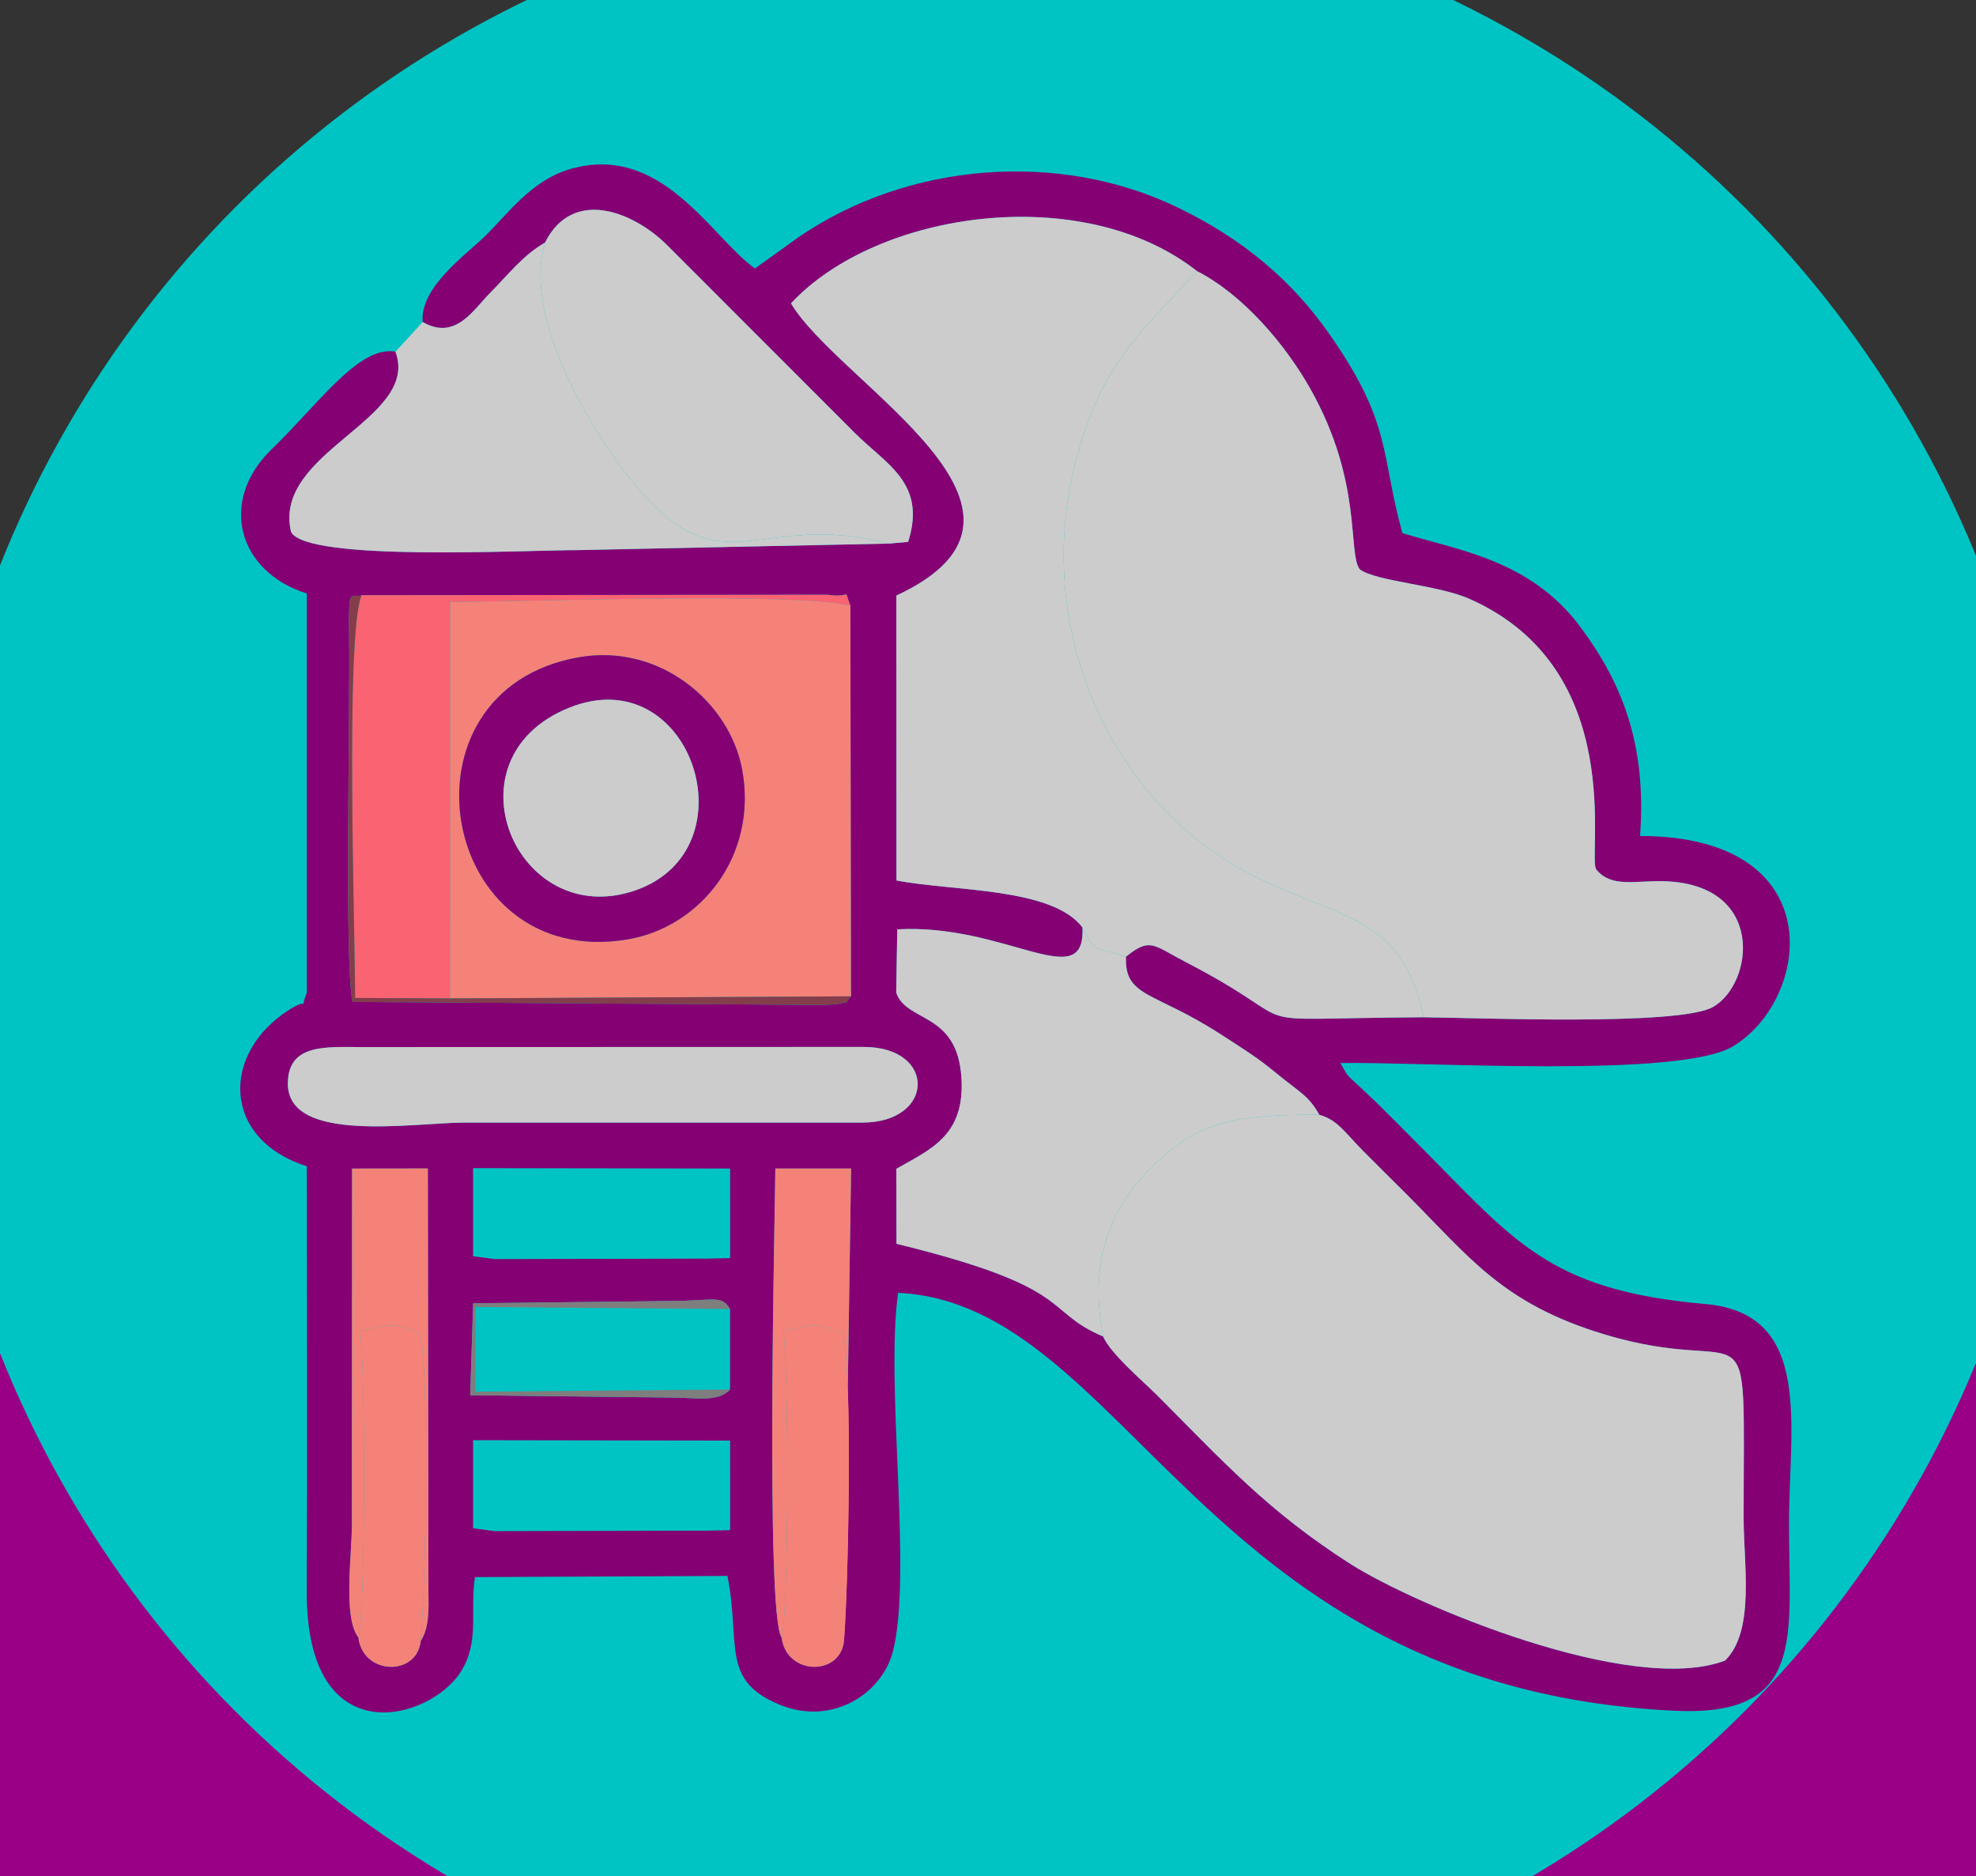 <svg xmlns="http://www.w3.org/2000/svg" xml:space="preserve" version="1.1" style="max-height: 500px" viewBox="5156.761 2973.04 1869.292 1775.419" xmlns:xlink="http://www.w3.org/1999/xlink" width="1869.292" height="1775.419">
 <rect x="5156.761" y="2973.04" width="1869.292" height="1775.419" fill="#333333" stroke="none"/>
 <defs>
  <style type="text/css">
   
    .fil2 {fill:#00C4C4}
    .fil8 {fill:#7E7E7E}
    .fil7 {fill:#843D4A}
    .fil3 {fill:#850073}
    .fil0 {fill:#990085}
    .fil4 {fill:#CCCCCC}
    .fil5 {fill:#F48279}
    .fil6 {fill:#FA6372}
    .fil1 {fill:white;fill-rule:nonzero}
   
  </style>
 </defs>
 <g id="Capa_x0020_1">
  <ellipse class="fil0" cx="6093.26" cy="5433.26" rx="1796.38" ry="1796.37"/>
  <g transform="matrix(1 0 0 1 -4771 -8449.35)">
   <path class="fil1" d="M5007.06 5525.31c-20.33,0 -36.84,-3.22 -49.51,-9.68 -12.68,-6.46 -19.02,-14.83 -19.02,-25.12 0,-7.89 0.6,-13.51 1.79,-16.86 1.2,-3.35 3.23,-5.02 6.1,-5.02 1.92,0 4.91,1.43 8.97,4.3 4.07,2.87 9.03,6.1 14.89,9.69 5.86,3.59 12.44,6.82 19.74,9.69 7.29,2.87 15.24,4.3 23.85,4.3 12.44,0 22.55,-2.69 30.32,-8.07 7.77,-5.38 11.66,-13.69 11.66,-24.94 0,-10.76 -2.51,-18.89 -7.53,-24.39 -5.03,-5.5 -12.56,-11.48 -22.61,-17.94l-22.6 -14.35c-8.13,-5.27 -15.55,-10.65 -22.24,-16.15 -6.7,-5.5 -12.08,-12.14 -16.15,-19.91 -4.06,-7.77 -6.1,-17.64 -6.1,-29.6 0,-14.83 3.83,-27.51 11.48,-38.03 7.66,-10.52 18.18,-18.54 31.58,-24.04 13.39,-5.5 28.7,-8.25 45.92,-8.25 16.03,0 27.98,1.02 35.88,3.05 7.89,2.03 13.09,4.84 15.6,8.43 2.52,3.59 3.77,7.77 3.77,12.56 0,6.69 -0.96,11.78 -2.87,15.25 -1.91,3.46 -3.95,5.2 -6.1,5.2 -1.91,0 -4.06,-0.6 -6.46,-1.8 -2.39,-1.19 -5.74,-2.75 -10.04,-4.66 -3.35,-1.67 -8.67,-3.65 -15.97,-5.92 -7.29,-2.27 -14.89,-3.41 -22.78,-3.41 -10.28,0 -18.96,2.63 -26.01,7.89 -7.06,5.27 -10.59,13.16 -10.59,23.68 0,9.81 2.64,17.52 7.9,23.15 5.26,5.62 12.32,10.58 21.17,14.88l19.73 9.33c9.33,4.31 18,9.09 26.01,14.35 8.01,5.27 14.47,12.02 19.37,20.28 4.91,8.25 7.36,19.19 7.36,32.82 0,25.36 -8.73,44.91 -26.19,58.66 -17.46,13.76 -40.9,20.63 -70.32,20.63z"/>
   <path id="_1" class="fil1" d="M5159.54 5525.31c-9.33,0 -16.57,-2.57 -21.71,-7.71 -5.14,-5.14 -7.71,-12.86 -7.71,-23.14 0,-3.59 0.06,-7.18 0.18,-10.76 0.12,-3.59 0.47,-7.9 1.07,-12.92 0.6,-5.02 1.38,-11.48 2.33,-19.37l13.64 -106.92 25.11 0c4.07,0 6.76,2.33 8.07,7 1.32,4.66 1.98,10.34 1.98,17.04 0,5.02 -0.36,11.6 -1.08,19.73 -0.72,8.13 -1.79,17.1 -3.23,26.91l-4.3 29.42c-0.96,6.7 -1.62,12.68 -1.98,17.94 -0.35,5.26 -0.53,9.57 -0.53,12.91 0,4.79 0.53,8.44 1.61,10.95 1.08,2.51 3.17,3.76 6.28,3.76 3.59,0 8.13,-2.63 13.63,-7.89 5.5,-5.26 11.3,-12.2 17.4,-20.81 6.1,-8.61 11.78,-17.88 17.05,-27.8 5.26,-9.93 9.56,-19.56 12.91,-28.89 3.35,-9.32 5.02,-17.34 5.02,-24.03 0,-5.51 -0.65,-10.11 -1.97,-13.82 -1.31,-3.7 -1.85,-6.75 -1.61,-9.15 0,-2.15 1.37,-4.06 4.12,-5.74 2.75,-1.67 6.04,-3.05 9.87,-4.12 3.83,-1.08 7.65,-1.92 11.48,-2.51 3.83,-0.6 6.82,-0.9 8.97,-0.9 4.07,0 7.24,2.39 9.51,7.17 2.27,4.79 2.93,11.61 1.97,20.46l-16.86 152.12 -25.12 0c-2.87,0 -5.14,-1.5 -6.81,-4.49 -1.68,-2.99 -2.81,-6.4 -3.41,-10.22 -0.6,-3.83 -0.9,-6.7 -0.9,-8.61 0,-5.5 0.78,-11.48 2.33,-17.94 1.56,-6.46 3.83,-14.71 6.82,-24.76 2.99,-10.04 6.64,-22.96 10.94,-38.75l0 6.1c-9.33,24.4 -19.61,43.89 -30.85,58.48 -11.24,14.59 -22.37,25.12 -33.37,31.58 -11,6.46 -21.29,9.68 -30.85,9.68z"/>
   <path id="_2" class="fil1" d="M5381.62 5526.39c-1.91,0 -5.8,-0.66 -11.66,-1.97 -5.86,-1.32 -12.44,-3.11 -19.73,-5.38 -7.3,-2.28 -14.05,-4.61 -20.27,-7l21.88 -29.06c6.46,4.3 12.68,7.65 18.66,10.04 5.98,2.4 11.54,4.07 16.68,5.03 5.15,0.95 9.87,1.43 14.18,1.43 8.13,0 15.3,-3.29 21.52,-9.86 6.22,-6.58 11.12,-15.73 14.71,-27.45 3.59,-11.72 5.38,-25 5.38,-39.83 0,-13.87 -1.01,-24.39 -3.05,-31.57 -2.03,-7.17 -5.32,-10.76 -9.86,-10.76 -2.15,0 -5.74,1.73 -10.77,5.2 -5.02,3.47 -11,9.45 -17.93,17.94 -6.94,8.49 -14.53,20.03 -22.79,34.62 -8.25,14.59 -16.8,33.01 -25.65,55.25l-10.76 -31.93c13.39,-30.37 26.25,-53.93 38.57,-70.68 12.31,-16.74 23.97,-28.52 34.98,-35.34 11,-6.81 21.16,-10.22 30.49,-10.22 13.4,0 22.97,5.62 28.71,16.86 5.74,11.24 8.61,26.31 8.61,45.21 0,23.2 -4.13,43.77 -12.38,61.71 -8.25,17.94 -19.97,32.05 -35.16,42.33 -15.19,10.29 -33.31,15.43 -54.36,15.43zm0 0c-14.59,0 -26.85,-1.32 -36.77,-3.95 -9.93,-2.63 -17.22,-6.21 -21.89,-10.76 -4.66,-4.54 -6.75,-9.69 -6.28,-15.43l25.12 -225.31 25.11 0c3.59,0 6.82,2.63 9.69,7.89 2.87,5.26 4.31,11.24 4.31,17.94 0,8.13 -0.54,15.55 -1.62,22.25 -1.08,6.69 -2.81,15.3 -5.2,25.83l-25.12 107.99 7.18 55.61 25.47 17.94z"/>
   <path id="_3" class="fil1" d="M5557.07 5526.39c-18.42,0 -32.65,-5.8 -42.7,-17.4 -10.04,-11.6 -15.06,-27.57 -15.06,-47.9 0,-16.98 2.39,-32.53 7.17,-46.64 4.78,-14.11 11.48,-26.43 20.09,-36.95 8.61,-10.53 18.72,-18.66 30.32,-24.4 11.6,-5.74 24.22,-8.61 37.85,-8.61 16.27,0 28.7,3.47 37.31,10.4 8.61,6.94 12.92,16.87 12.92,29.78 0,13.16 -4.36,24.64 -13.1,34.45 -8.73,9.8 -21.28,18.17 -37.67,25.11 -16.38,6.94 -35.93,12.8 -58.66,17.58l-4.66 -21.53c13.15,-1.67 25.23,-4.54 36.24,-8.61 11,-4.06 19.85,-9.51 26.54,-16.32 6.7,-6.82 10.05,-14.89 10.05,-24.22 0,-6.46 -1.26,-11.36 -3.77,-14.71 -2.51,-3.35 -6.99,-5.02 -13.45,-5.02 -9.81,0 -18.12,3.59 -24.94,10.76 -6.81,7.18 -11.96,16.5 -15.42,27.99 -3.47,11.48 -5.21,23.68 -5.21,36.59 0,17.46 2.69,29.12 8.08,34.98 5.38,5.86 13.33,8.79 23.86,8.79 11,0 20.63,-1.73 28.88,-5.2 8.25,-3.47 15.37,-7.12 21.34,-10.94 1.92,-1.2 3.59,-2.16 5.03,-2.87 1.43,-0.72 2.63,-1.08 3.59,-1.08 1.19,0 2.15,0.48 2.87,1.44 0.71,0.95 1.07,2.03 1.07,3.22 0,4.31 -1.91,9.33 -5.74,15.07 -3.83,5.74 -9.27,11.37 -16.32,16.87 -7.06,5.5 -15.37,10.1 -24.94,13.81 -9.57,3.71 -20.09,5.56 -31.57,5.56z"/>
   <path id="_4" class="fil1" d="M5799.24 5599.94c-10.28,0 -19.37,-1.61 -27.26,-4.84 -7.9,-3.23 -14.12,-8.43 -18.66,-15.61 -4.54,-7.18 -6.82,-16.74 -6.82,-28.7 0,-2.39 0.42,-4.01 1.26,-4.85 0.84,-0.83 1.73,-1.25 2.69,-1.25 1.2,0 2.63,0.48 4.31,1.43 1.67,0.96 4.06,2.4 7.17,4.31 4.31,2.87 9.27,5.92 14.89,9.15 5.62,3.23 11.66,6.04 18.12,8.43 6.46,2.39 12.79,3.59 19.01,3.59 6.22,0 11.96,-1.98 17.23,-5.92 5.26,-3.95 10.22,-10.83 14.88,-20.63 4.67,-9.81 9.15,-23.32 13.46,-40.55l20.09 -81.8 2.15 -0.36c-8.85,23.44 -19.07,42.76 -30.67,57.95 -11.6,15.19 -23.32,26.43 -35.16,33.72 -11.84,7.3 -22.55,10.95 -32.11,10.95 -10.05,0 -17.46,-2.76 -22.25,-8.26 -4.78,-5.5 -7.17,-13.15 -7.17,-22.96 0,-4.78 0.3,-10.04 0.89,-15.78 0.6,-5.75 1.62,-14.71 3.05,-26.91l13.28 -106.56 25.11 0c4.07,0 7.18,2.33 9.33,7 2.15,4.66 3.23,10.34 3.23,17.04 0,4.78 -0.24,9.03 -0.72,12.73 -0.48,3.71 -1.13,7.9 -1.97,12.56 -0.84,4.67 -1.97,11.3 -3.41,19.91l-5.02 30.86c-0.96,6.7 -1.74,12.62 -2.33,17.76 -0.6,5.14 -0.9,9.39 -0.9,12.73 0,5.03 0.54,8.8 1.61,11.31 1.08,2.51 3.53,3.76 7.36,3.76 4.06,0 8.79,-2.63 14.17,-7.89 5.38,-5.26 10.94,-12.08 16.68,-20.45 5.74,-8.37 11.07,-17.34 15.97,-26.91 4.9,-9.57 8.91,-18.83 12.02,-27.8 3.11,-8.97 4.66,-16.45 4.66,-22.43 0,-4.06 -0.36,-8.43 -1.07,-13.09 -0.72,-4.67 -1.08,-8.79 -1.08,-12.38 0,-2.87 2.33,-5.44 7,-7.71 4.66,-2.28 9.92,-4.01 15.78,-5.21 5.86,-1.19 10.47,-1.79 13.81,-1.79 3.35,0 6.04,1.55 8.08,4.66 2.04,3.11 3.06,8.97 3.06,17.58 0,4.07 -0.66,10.11 -1.99,18.12 -1.31,8.01 -2.21,15.49 -2.69,22.43l-8.97 102.61c-1.43,15.54 -5.32,29 -11.66,40.36 -6.34,11.36 -14.29,20.69 -23.86,27.98 -9.56,7.3 -19.97,12.74 -31.21,16.33 -11.24,3.59 -22.36,5.38 -33.37,5.38z"/>
   <path id="_5" class="fil1" d="M6093.45 5526.39c-1.91,0 -5.8,-0.66 -11.66,-1.97 -5.86,-1.32 -12.44,-3.11 -19.73,-5.38 -7.3,-2.28 -14.05,-4.61 -20.27,-7l21.88 -29.06c6.46,4.3 12.68,7.65 18.66,10.04 5.98,2.4 11.54,4.07 16.68,5.03 5.15,0.95 9.87,1.43 14.18,1.43 8.13,0 15.3,-3.29 21.52,-9.86 6.22,-6.58 11.12,-15.73 14.71,-27.45 3.59,-11.72 5.38,-25 5.38,-39.83 0,-13.87 -1.01,-24.39 -3.05,-31.57 -2.03,-7.17 -5.32,-10.76 -9.86,-10.76 -2.15,0 -5.74,1.73 -10.77,5.2 -5.02,3.47 -11,9.45 -17.93,17.94 -6.94,8.49 -14.53,20.03 -22.79,34.62 -8.25,14.59 -16.8,33.01 -25.65,55.25l-10.76 -31.93c13.39,-30.37 26.25,-53.93 38.57,-70.68 12.31,-16.74 23.97,-28.52 34.98,-35.34 11,-6.81 21.16,-10.22 30.49,-10.22 13.4,0 22.97,5.62 28.71,16.86 5.74,11.24 8.61,26.31 8.61,45.21 0,23.2 -4.13,43.77 -12.38,61.71 -8.25,17.94 -19.97,32.05 -35.16,42.33 -15.19,10.29 -33.31,15.43 -54.36,15.43zm0 0c-14.59,0 -26.85,-1.32 -36.77,-3.95 -9.93,-2.63 -17.22,-6.21 -21.89,-10.76 -4.66,-4.54 -6.75,-9.69 -6.28,-15.43l25.12 -225.31 25.11 0c3.59,0 6.82,2.63 9.69,7.89 2.87,5.26 4.31,11.24 4.31,17.94 0,8.13 -0.54,15.55 -1.62,22.25 -1.08,6.69 -2.81,15.3 -5.2,25.83l-25.12 107.99 7.18 55.61 25.47 17.94z"/>
   <path id="_6" class="fil1" d="M6249.88 5526.39c-13.39,0 -22.96,-5.44 -28.7,-16.32 -5.74,-10.89 -8.61,-26.14 -8.61,-45.75 0,-17.46 2.57,-33.48 7.71,-48.07 5.15,-14.6 12.14,-27.21 20.99,-37.86 8.85,-10.64 19.14,-18.89 30.86,-24.75 11.72,-5.86 24.16,-8.79 37.31,-8.79 10.29,0 19.67,1.37 28.17,4.12 8.49,2.75 15.72,5.56 21.7,8.44l-10.4 37.67c-6.46,-4.31 -13.7,-8.25 -21.71,-11.84 -8.01,-3.59 -15.43,-6.4 -22.24,-8.43 -6.82,-2.04 -11.9,-3.05 -15.25,-3.05 -6.7,0 -12.86,3.29 -18.48,9.86 -5.62,6.58 -10.04,15.67 -13.27,27.27 -3.23,11.6 -4.85,24.94 -4.85,40 0,13.88 1.02,24.4 3.05,31.58 2.04,7.17 5.32,10.76 9.87,10.76 3.11,0 8.37,-3.53 15.79,-10.58 7.41,-7.06 16.38,-18.84 26.9,-35.34 10.53,-16.51 21.65,-38.87 33.37,-67.1l10.05 31.94c-12.92,28.7 -25.24,51.54 -36.96,68.52 -11.72,16.98 -22.96,29.18 -33.72,36.6 -10.77,7.41 -21.29,11.12 -31.58,11.12zm85.75 -2.15c-4.78,0 -7.65,-2.33 -8.61,-7 -0.96,-4.66 -1.43,-9.63 -1.43,-14.89 0,-4.06 0.53,-9.09 1.61,-15.07 1.08,-5.98 2.45,-12.43 4.13,-19.37 1.67,-6.94 3.47,-13.75 5.38,-20.45l7.89 -26.91 -10.4 -9.33 8.61 -54.17c7.65,-1.2 14.41,-2.75 20.27,-4.67 5.86,-1.91 10.76,-3.59 14.71,-5.02 3.95,-1.44 6.76,-2.15 8.43,-2.15 2.63,0 3.95,1.43 3.95,4.3 0,1.2 -1.5,6.28 -4.49,15.25 -2.99,8.97 -6.22,20.39 -9.68,34.26 -3.47,13.88 -6.04,28.95 -7.72,45.21l-7.53 80.01 -25.12 0z"/>
   <path id="_7" class="fil1" d="M6379.05 5599.94c-5.98,0 -11.31,-1.55 -15.97,-4.66 -4.66,-3.11 -8.31,-7.54 -10.94,-13.28 -2.63,-5.74 -3.95,-12.44 -3.95,-20.09 0,-2.39 0.54,-4.13 1.62,-5.2 1.07,-1.08 2.09,-1.62 3.05,-1.62 1.19,0 2.51,0.54 3.94,1.62 1.44,1.07 3.71,2.57 6.82,4.48 4.78,2.87 10.1,5.56 15.96,8.07 5.86,2.52 10.83,3.77 14.89,3.77 2.63,0 5.03,-1.25 7.18,-3.77 2.15,-2.51 4.13,-6.87 5.92,-13.09 1.79,-6.22 3.53,-14.89 5.2,-26.01 1.68,-11.12 3.35,-25.3 5.02,-42.52l14 -143.15 25.83 0c2.87,0 5.38,1.55 7.53,4.66 2.16,3.11 3.77,6.64 4.85,10.59 1.07,3.94 1.61,7.47 1.61,10.58 0,5.5 -0.84,13.22 -2.51,23.14 -1.67,9.93 -3.59,21.83 -5.74,35.7 -2.15,13.87 -4.07,29.78 -5.74,47.72l-3.95 44.13c-1.67,18.42 -5.98,33.48 -12.91,45.21 -6.94,11.72 -15.73,20.27 -26.37,25.65 -10.65,5.38 -22.43,8.07 -35.34,8.07zm76.42 -275.9c-6.7,0 -12.5,-2.27 -17.4,-6.82 -4.91,-4.54 -7.36,-10.52 -7.36,-17.94 0,-8.85 2.87,-15.72 8.61,-20.63 5.74,-4.9 12.32,-7.35 19.73,-7.35 6.94,0 12.74,2.03 17.4,6.1 4.67,4.06 7,10.16 7,18.29 0,8.14 -2.75,14.89 -8.25,20.28 -5.5,5.38 -12.08,8.07 -19.73,8.07z"/>
   <path id="_8" class="fil1" d="M6525.42 5526.39c-13.39,0 -22.96,-5.44 -28.7,-16.32 -5.74,-10.89 -8.61,-26.14 -8.61,-45.75 0,-17.46 2.57,-33.48 7.71,-48.07 5.15,-14.6 12.14,-27.21 20.99,-37.86 8.85,-10.64 19.14,-18.89 30.86,-24.75 11.72,-5.86 24.16,-8.79 37.31,-8.79 10.29,0 19.67,1.37 28.17,4.12 8.49,2.75 15.72,5.56 21.7,8.44l-10.4 37.67c-6.46,-4.31 -13.7,-8.25 -21.71,-11.84 -8.01,-3.59 -15.43,-6.4 -22.24,-8.43 -6.82,-2.04 -11.9,-3.05 -15.25,-3.05 -6.7,0 -12.86,3.29 -18.48,9.86 -5.62,6.58 -10.04,15.67 -13.27,27.27 -3.23,11.6 -4.85,24.94 -4.85,40 0,13.88 1.02,24.4 3.05,31.58 2.04,7.17 5.32,10.76 9.87,10.76 3.11,0 8.37,-3.53 15.79,-10.58 7.41,-7.06 16.38,-18.84 26.9,-35.34 10.53,-16.51 21.65,-38.87 33.37,-67.1l10.05 31.94c-12.92,28.7 -25.24,51.54 -36.96,68.52 -11.72,16.98 -22.96,29.18 -33.72,36.6 -10.77,7.41 -21.29,11.12 -31.58,11.12zm85.75 -2.15c-4.78,0 -7.65,-2.33 -8.61,-7 -0.96,-4.66 -1.43,-9.63 -1.43,-14.89 0,-4.06 0.53,-9.09 1.61,-15.07 1.08,-5.98 2.45,-12.43 4.13,-19.37 1.67,-6.94 3.47,-13.75 5.38,-20.45l7.89 -26.91 -10.4 -9.33 8.61 -54.17c7.65,-1.2 14.41,-2.75 20.27,-4.67 5.86,-1.91 10.76,-3.59 14.71,-5.02 3.95,-1.44 6.76,-2.15 8.43,-2.15 2.63,0 3.95,1.43 3.95,4.3 0,1.2 -1.5,6.28 -4.49,15.25 -2.99,8.97 -6.22,20.39 -9.68,34.26 -3.47,13.88 -6.04,28.95 -7.72,45.21l-7.53 80.01 -25.12 0z"/>
   <path id="_9" class="fil1" d="M6803.84 5526.39c-12.92,0 -22.19,-5.26 -27.81,-15.79 -5.62,-10.52 -8.43,-25.95 -8.43,-46.28 0,-17.46 2.45,-33.48 7.36,-48.07 4.9,-14.6 11.78,-27.21 20.63,-37.86 8.85,-10.64 19.13,-18.89 30.85,-24.75 11.72,-5.86 24.4,-8.79 38.03,-8.79 8.37,0 16.68,1.37 24.94,4.12 8.25,2.75 15.36,5.56 21.34,8.44l-11.48 35.16c-6.46,-4.31 -13.21,-8.02 -20.27,-11.13 -7.05,-3.11 -13.51,-5.5 -19.37,-7.17 -5.86,-1.68 -10.35,-2.51 -13.46,-2.51 -6.93,0 -13.27,3.29 -19.01,9.86 -5.74,6.58 -10.35,15.67 -13.81,27.27 -3.47,11.6 -5.21,24.94 -5.21,40 0,13.88 1.02,24.4 3.05,31.58 2.04,7.17 5.32,10.76 9.87,10.76 3.83,0 9.75,-3.53 17.76,-10.58 8.01,-7.06 17.34,-18.84 27.98,-35.34 10.65,-16.51 21.83,-38.87 33.55,-67.1l10.4 31.94c-12.67,28.7 -25.23,51.54 -37.67,68.52 -12.44,16.98 -24.45,29.18 -36.06,36.6 -11.6,7.41 -22.66,11.12 -33.18,11.12zm94.72 -2.15c-2.64,0 -4.91,-1.5 -6.82,-4.49 -1.91,-2.99 -3.35,-6.63 -4.31,-10.94 -0.95,-4.31 -1.43,-8.25 -1.43,-11.84 0,-5.98 1.01,-12.8 3.05,-20.45 2.03,-7.65 4.6,-17.34 7.71,-29.06l7.18 -26.91 -10.41 -11.48 3.95 -37.67 5.02 -6.1 2.87 -94.36 27.99 0c3.58,0 6.51,1.55 8.79,4.66 2.27,3.11 3.94,6.76 5.02,10.95 1.08,4.18 1.61,8.19 1.61,12.02 0,2.39 -0.11,5.08 -0.35,8.07 -0.24,2.99 -0.72,7.05 -1.44,12.2 -0.72,5.14 -1.79,12.25 -3.23,21.34l-11.84 82.52c-1.67,11.48 -3.11,23.2 -4.3,35.16 -1.2,11.96 -2.1,23.56 -2.69,34.81 -0.6,11.24 -1.02,21.76 -1.26,31.57l-25.11 0z"/>
   <path id="_10" class="fil1" d="M7021.62 5526.39c-18.42,0 -32.65,-5.8 -42.7,-17.4 -10.04,-11.6 -15.06,-27.57 -15.06,-47.9 0,-16.98 2.39,-32.53 7.17,-46.64 4.78,-14.11 11.48,-26.43 20.09,-36.95 8.61,-10.53 18.72,-18.66 30.32,-24.4 11.6,-5.74 24.22,-8.61 37.85,-8.61 16.27,0 28.7,3.47 37.31,10.4 8.61,6.94 12.92,16.87 12.92,29.78 0,13.16 -4.36,24.64 -13.1,34.45 -8.73,9.8 -21.28,18.17 -37.67,25.11 -16.38,6.94 -35.93,12.8 -58.66,17.58l-4.66 -21.53c13.15,-1.67 25.23,-4.54 36.24,-8.61 11,-4.06 19.85,-9.51 26.54,-16.32 6.7,-6.82 10.05,-14.89 10.05,-24.22 0,-6.46 -1.26,-11.36 -3.77,-14.71 -2.51,-3.35 -6.99,-5.02 -13.45,-5.02 -9.81,0 -18.12,3.59 -24.94,10.76 -6.81,7.18 -11.96,16.5 -15.42,27.99 -3.47,11.48 -5.21,23.68 -5.21,36.59 0,17.46 2.69,29.12 8.08,34.98 5.38,5.86 13.33,8.79 23.86,8.79 11,0 20.63,-1.73 28.88,-5.2 8.25,-3.47 15.37,-7.12 21.34,-10.94 1.92,-1.2 3.59,-2.16 5.03,-2.87 1.43,-0.72 2.63,-1.08 3.59,-1.08 1.19,0 2.15,0.48 2.87,1.44 0.71,0.95 1.07,2.03 1.07,3.22 0,4.31 -1.91,9.33 -5.74,15.07 -3.83,5.74 -9.27,11.37 -16.32,16.87 -7.06,5.5 -15.37,10.1 -24.94,13.81 -9.57,3.71 -20.09,5.56 -31.57,5.56z"/>
  </g>
  <g transform="matrix(1 0 0 1 -4776.08 -8008.4)">
   <path class="fil1" d="M5004.66 5966.62c-4.3,0 -7.65,-2.63 -10.04,-7.89 -2.4,-5.26 -3.47,-11.36 -3.23,-18.3 0.24,-8.13 0.95,-17.82 2.15,-29.06 1.19,-11.24 2.39,-22.36 3.59,-33.37l10.04 -84.67c1.44,-10.76 1.8,-20.33 1.08,-28.7 -0.72,-8.37 -1.68,-15.79 -2.87,-22.24 -1.2,-6.46 -1.8,-11.96 -1.8,-16.51 0,-2.63 2.1,-4.96 6.28,-6.99 4.19,-2.04 9.03,-3.71 14.53,-5.03 5.51,-1.31 10.17,-1.97 14,-1.97 4.06,0 7.65,2.93 10.76,8.79 3.11,5.86 4.66,12.62 4.66,20.27 0,1.67 -0.24,6.34 -0.71,13.99 -0.48,7.66 -1.44,16.39 -2.87,26.19l-11.48 82.52c-2.4,17.22 -4.07,34.39 -5.03,51.49 -0.95,17.1 -2.27,34.26 -3.94,51.48l-25.12 0z"/>
   <path id="_1_0" class="fil1" d="M5109.42 5967.34c-13.39,0 -22.96,-5.44 -28.7,-16.32 -5.74,-10.89 -8.61,-26.14 -8.61,-45.75 0,-17.46 2.57,-33.48 7.71,-48.07 5.15,-14.6 12.14,-27.21 20.99,-37.86 8.85,-10.64 19.14,-18.89 30.86,-24.75 11.72,-5.86 24.16,-8.79 37.31,-8.79 10.29,0 19.67,1.37 28.17,4.12 8.49,2.75 15.72,5.56 21.7,8.44l-10.4 37.67c-6.46,-4.31 -13.7,-8.25 -21.71,-11.84 -8.01,-3.59 -15.43,-6.4 -22.24,-8.43 -6.82,-2.04 -11.9,-3.05 -15.25,-3.05 -6.7,0 -12.86,3.29 -18.48,9.86 -5.62,6.58 -10.04,15.67 -13.27,27.27 -3.23,11.6 -4.85,24.94 -4.85,40 0,13.88 1.02,24.4 3.05,31.58 2.04,7.17 5.32,10.76 9.87,10.76 3.11,0 8.37,-3.53 15.79,-10.58 7.41,-7.06 16.38,-18.84 26.9,-35.34 10.53,-16.51 21.65,-38.87 33.37,-67.1l10.05 31.94c-12.92,28.7 -25.24,51.54 -36.96,68.52 -11.72,16.98 -22.96,29.18 -33.72,36.6 -10.77,7.41 -21.29,11.12 -31.58,11.12zm85.75 -2.15c-4.78,0 -7.65,-2.33 -8.61,-7 -0.96,-4.66 -1.43,-9.63 -1.43,-14.89 0,-4.06 0.53,-9.09 1.61,-15.07 1.08,-5.98 2.45,-12.43 4.13,-19.37 1.67,-6.94 3.47,-13.75 5.38,-20.45l7.89 -26.91 -10.4 -9.33 8.61 -54.17c7.65,-1.2 14.41,-2.75 20.27,-4.67 5.86,-1.91 10.76,-3.59 14.71,-5.02 3.95,-1.44 6.76,-2.15 8.43,-2.15 2.63,0 3.95,1.43 3.95,4.3 0,1.2 -1.5,6.28 -4.49,15.25 -2.99,8.97 -6.22,20.39 -9.68,34.26 -3.47,13.88 -6.04,28.95 -7.72,45.21l-7.53 80.01 -25.12 0z"/>
   <path id="_2_1" class="fil1" d="M5387.84 5967.34c-12.92,0 -22.19,-5.26 -27.81,-15.79 -5.62,-10.52 -8.43,-25.95 -8.43,-46.28 0,-17.46 2.45,-33.48 7.36,-48.07 4.9,-14.6 11.78,-27.21 20.63,-37.86 8.85,-10.64 19.13,-18.89 30.85,-24.75 11.72,-5.86 24.4,-8.79 38.03,-8.79 8.37,0 16.68,1.37 24.94,4.12 8.25,2.75 15.36,5.56 21.34,8.44l-11.48 35.16c-6.46,-4.31 -13.21,-8.02 -20.27,-11.13 -7.05,-3.11 -13.51,-5.5 -19.37,-7.17 -5.86,-1.68 -10.35,-2.51 -13.46,-2.51 -6.93,0 -13.27,3.29 -19.01,9.86 -5.74,6.58 -10.35,15.67 -13.81,27.27 -3.47,11.6 -5.21,24.94 -5.21,40 0,13.88 1.02,24.4 3.05,31.58 2.04,7.17 5.32,10.76 9.87,10.76 3.83,0 9.75,-3.53 17.76,-10.58 8.01,-7.06 17.34,-18.84 27.98,-35.34 10.65,-16.51 21.83,-38.87 33.55,-67.1l10.4 31.94c-12.67,28.7 -25.23,51.54 -37.67,68.52 -12.44,16.98 -24.45,29.18 -36.06,36.6 -11.6,7.41 -22.66,11.12 -33.18,11.12zm94.72 -2.15c-2.64,0 -4.91,-1.5 -6.82,-4.49 -1.91,-2.99 -3.35,-6.63 -4.31,-10.94 -0.95,-4.31 -1.43,-8.25 -1.43,-11.84 0,-5.98 1.01,-12.8 3.05,-20.45 2.03,-7.65 4.6,-17.34 7.71,-29.06l7.18 -26.91 -10.41 -11.48 3.95 -37.67 5.02 -6.1 2.87 -94.36 27.99 0c3.58,0 6.51,1.55 8.79,4.66 2.27,3.11 3.94,6.76 5.02,10.95 1.08,4.18 1.61,8.19 1.61,12.02 0,2.39 -0.11,5.08 -0.35,8.07 -0.24,2.99 -0.72,7.05 -1.44,12.2 -0.72,5.14 -1.79,12.25 -3.23,21.34l-11.84 82.52c-1.67,11.48 -3.11,23.2 -4.3,35.16 -1.2,11.96 -2.1,23.56 -2.69,34.81 -0.6,11.24 -1.02,21.76 -1.26,31.57l-25.11 0z"/>
   <path id="_3_2" class="fil1" d="M5605.62 5967.34c-18.42,0 -32.65,-5.8 -42.7,-17.4 -10.04,-11.6 -15.06,-27.57 -15.06,-47.9 0,-16.98 2.39,-32.53 7.17,-46.64 4.78,-14.11 11.48,-26.43 20.09,-36.95 8.61,-10.53 18.72,-18.66 30.32,-24.4 11.6,-5.74 24.22,-8.61 37.85,-8.61 16.27,0 28.7,3.47 37.31,10.4 8.61,6.94 12.92,16.87 12.92,29.78 0,13.16 -4.36,24.64 -13.1,34.45 -8.73,9.8 -21.28,18.17 -37.67,25.11 -16.38,6.94 -35.93,12.8 -58.66,17.58l-4.66 -21.53c13.15,-1.67 25.23,-4.54 36.24,-8.61 11,-4.06 19.85,-9.51 26.54,-16.32 6.7,-6.82 10.05,-14.89 10.05,-24.22 0,-6.46 -1.26,-11.36 -3.77,-14.71 -2.51,-3.35 -6.99,-5.02 -13.45,-5.02 -9.81,0 -18.12,3.59 -24.94,10.76 -6.81,7.18 -11.96,16.5 -15.42,27.99 -3.47,11.48 -5.21,23.68 -5.21,36.59 0,17.46 2.69,29.12 8.08,34.98 5.38,5.86 13.33,8.79 23.86,8.79 11,0 20.63,-1.73 28.88,-5.2 8.25,-3.47 15.37,-7.12 21.34,-10.94 1.92,-1.2 3.59,-2.16 5.03,-2.87 1.43,-0.72 2.63,-1.08 3.59,-1.08 1.19,0 2.15,0.48 2.87,1.44 0.71,0.95 1.07,2.03 1.07,3.22 0,4.31 -1.91,9.33 -5.74,15.07 -3.83,5.74 -9.27,11.37 -16.32,16.87 -7.06,5.5 -15.37,10.1 -24.94,13.81 -9.57,3.71 -20.09,5.56 -31.57,5.56z"/>
   <path id="_4_3" class="fil1" d="M5934.98 5965.19c-2.63,0 -4.55,-1.26 -5.74,-3.77 -1.2,-2.51 -1.92,-5.32 -2.15,-8.43 -0.24,-3.11 -0.36,-5.62 -0.36,-7.54 0,-3.34 0.24,-7.65 0.71,-12.91 0.48,-5.26 1.08,-10.82 1.8,-16.68 0.72,-5.86 1.43,-10.95 2.15,-15.25l6.1 -37.32c0.72,-4.78 1.44,-9.26 2.15,-13.45 0.72,-4.19 1.08,-8.67 1.08,-13.45 0,-3.59 -0.72,-6.34 -2.15,-8.26 -1.44,-1.91 -3.35,-2.87 -5.74,-2.87 -3.11,0 -8.26,2.99 -15.43,8.97 -7.18,5.98 -14.83,14.47 -22.96,25.48 -8.14,11 -15.55,24.27 -22.25,39.82 -6.7,15.55 -11,32.89 -12.91,52.02l-7.9 -52.74c9.81,-27.74 20.75,-49.87 32.83,-66.37 12.08,-16.5 24.1,-28.4 36.06,-35.7 11.96,-7.29 22.36,-10.94 31.21,-10.94 7.42,0 13.34,1.31 17.76,3.94 4.43,2.64 7.72,6.46 9.87,11.49 2.15,5.02 3.23,11 3.23,17.93 0,5.03 -0.42,10.35 -1.26,15.97 -0.84,5.62 -1.73,11.54 -2.69,17.76l-17.22 112.3 -26.19 0zm-213.12 1.43c-3.11,0 -5.44,-0.54 -6.99,-1.61 -1.56,-1.08 -2.39,-3.89 -2.51,-8.43 -0.12,-4.55 0.41,-11.84 1.61,-21.89l16.86 -149.25 25.12 0c4.78,0 8.31,2.63 10.58,7.89 2.27,5.26 3.41,11.24 3.41,17.94 0,3.11 -0.9,7.95 -2.69,14.53 -1.8,6.58 -3.89,13.52 -6.28,20.81 -2.39,7.3 -4.54,13.69 -6.46,19.2l-9.33 29.42 13.28 -2.16 -6.1 58.48c-0.24,2.4 -1.62,4.55 -4.13,6.46 -2.51,1.92 -5.44,3.53 -8.79,4.85 -3.35,1.31 -6.63,2.27 -9.86,2.87 -3.23,0.59 -5.8,0.89 -7.72,0.89zm105.84 0c-4.3,0 -6.93,-0.83 -7.89,-2.51 -0.96,-1.67 -1.44,-4.54 -1.44,-8.61 0,-3.59 0.42,-9.45 1.26,-17.58 0.84,-8.13 2.69,-20.57 5.56,-37.31l6.46 -36.96c0.96,-4.78 1.73,-9.5 2.33,-14.17 0.6,-4.66 0.9,-9.39 0.9,-14.17 0,-3.35 -0.6,-5.86 -1.8,-7.53 -1.19,-1.68 -3.1,-2.52 -5.74,-2.52 -3.34,0 -8.73,2.99 -16.14,8.97 -7.42,5.98 -15.25,14.47 -23.5,25.48 -8.25,11 -15.73,24.27 -22.42,39.82 -6.7,15.55 -11.01,32.89 -12.92,52.02l-8.61 -52.74c7.17,-20.81 15.31,-38.39 24.4,-52.74 9.08,-14.35 18.29,-25.95 27.62,-34.8 9.33,-8.85 18.24,-15.31 26.73,-19.37 8.49,-4.07 15.85,-6.1 22.07,-6.1 7.89,0 14.05,1.43 18.47,4.3 4.43,2.87 7.54,6.64 9.33,11.3 1.8,4.67 2.69,9.51 2.69,14.54 0,5.97 -0.95,12.19 -2.87,18.65 -1.91,6.46 -4.48,14.29 -7.71,23.5 -3.23,9.21 -6.76,20.99 -10.59,35.34l11.84 -4.3 -6.45 62.42c-0.24,2.4 -1.56,4.55 -3.95,6.46 -2.39,1.92 -5.32,3.47 -8.79,4.67 -3.47,1.19 -6.94,2.15 -10.41,2.87 -3.46,0.71 -6.27,1.07 -8.43,1.07z"/>
   <path id="_5_4" class="fil1" d="M6069.52 5966.98c-20.57,0 -36.53,-6.04 -47.89,-18.12 -11.36,-12.08 -17.05,-29.84 -17.05,-53.28 0,-15.54 2.58,-29.95 7.72,-43.23 5.14,-13.27 12.14,-24.93 20.99,-34.98 8.85,-10.05 19.07,-17.88 30.67,-23.5 11.6,-5.62 23.86,-8.43 36.78,-8.43 20.57,0 36.29,6.1 47.18,18.3 10.88,12.2 16.32,30.61 16.32,55.25 0,14.83 -2.45,28.76 -7.35,41.8 -4.91,13.03 -11.66,24.51 -20.27,34.44 -8.62,9.93 -18.66,17.7 -30.14,23.32 -11.48,5.62 -23.8,8.43 -36.96,8.43zm8.61 -26.91c9.09,0 16.93,-3.35 23.5,-10.04 6.58,-6.7 11.6,-15.91 15.07,-27.63 3.47,-11.72 5.21,-24.87 5.21,-39.46 0,-15.55 -2.34,-27.87 -7,-36.96 -4.66,-9.09 -12.38,-13.63 -23.14,-13.63 -8.85,0 -16.69,3.35 -23.5,10.04 -6.82,6.7 -12.08,15.85 -15.79,27.45 -3.71,11.6 -5.56,24.82 -5.56,39.65 0,16.5 2.63,29.06 7.89,37.67 5.27,8.61 13.04,12.91 23.32,12.91z"/>
   <path id="_6_5" class="fil1" d="M6238.15 5967.34c-18.9,0 -33.37,-5.86 -43.42,-17.58 -10.04,-11.72 -15.07,-28.58 -15.07,-50.59 0,-21.52 4.25,-40.9 12.74,-58.12 8.49,-17.22 20.09,-30.8 34.8,-40.72 14.71,-9.93 31.52,-14.89 50.41,-14.89 10.05,0 18.9,1.31 26.55,3.95 7.66,2.63 11.48,8.13 11.48,16.5 0,3.59 -0.6,7.18 -1.79,10.76 -1.2,3.59 -2.75,6.58 -4.67,8.97 -1.91,2.39 -3.82,3.59 -5.74,3.59 -0.95,0 -2.27,-0.3 -3.94,-0.9 -1.68,-0.59 -3.11,-1.25 -4.31,-1.97 -2.63,-1.67 -5.8,-3.59 -9.51,-5.74 -3.7,-2.15 -7.77,-4.07 -12.19,-5.74 -4.43,-1.68 -9.03,-2.51 -13.82,-2.51 -7.41,0 -14.05,3.47 -19.91,10.4 -5.86,6.94 -10.46,16.15 -13.81,27.63 -3.35,11.48 -5.03,23.92 -5.03,37.31 0,17.7 2.69,29.48 8.08,35.34 5.38,5.86 13.21,8.79 23.5,8.79 8.61,0 15.9,-1.49 21.88,-4.48 5.98,-2.99 11.72,-6.4 17.22,-10.23 2.16,-1.43 3.83,-2.33 5.03,-2.69 1.19,-0.36 2.27,-0.54 3.23,-0.54 1.19,0 2.15,0.48 2.87,1.44 0.71,0.95 1.07,2.03 1.07,3.23 0,4.3 -1.79,9.26 -5.38,14.89 -3.59,5.62 -8.49,11 -14.71,16.14 -6.22,5.14 -13.21,9.39 -20.99,12.74 -7.77,3.35 -15.96,5.02 -24.57,5.02z"/>
   <path id="_7_6" class="fil1" d="M6371.97 5952.99l-8.61 -54.18c8.85,-22.96 17.88,-42.87 27.09,-59.73 9.21,-16.87 18.59,-29.96 28.16,-39.29 9.57,-9.33 19.26,-13.99 29.06,-13.99 5.5,0 9.45,1.73 11.84,5.2 2.39,3.47 3.59,7.83 3.59,13.1 0,4.78 -0.54,9.38 -1.61,13.81 -1.08,4.42 -2.63,8.07 -4.67,10.94 -2.03,2.87 -4.48,4.31 -7.35,4.31 -2.63,0 -5.56,-0.84 -8.79,-2.51 -3.23,-1.68 -7.6,-2.52 -13.1,-2.52 -3.59,0 -8.13,3.71 -13.63,11.13 -5.5,7.41 -11.18,17.28 -17.04,29.6 -5.86,12.31 -11.07,25.83 -15.61,40.54 -4.55,14.71 -7.66,29.24 -9.33,43.59zm-30.14 13.63c-3.11,0 -5.44,-0.54 -6.99,-1.61 -1.56,-1.08 -2.39,-3.89 -2.51,-8.43 -0.12,-4.55 0.41,-11.84 1.61,-21.89l16.86 -149.25 25.12 0c3.59,0 6.81,2.63 9.68,7.89 2.87,5.26 4.31,11.24 4.31,17.94 0,3.11 -0.9,7.95 -2.69,14.53 -1.8,6.58 -3.89,13.52 -6.28,20.81 -2.39,7.3 -4.54,13.69 -6.46,19.2l-9.33 29.42 13.28 -2.16 -6.46 59.92c-0.24,2.39 -1.67,4.48 -4.3,6.28 -2.64,1.79 -5.69,3.23 -9.15,4.3 -3.47,1.08 -6.76,1.86 -9.87,2.34 -3.11,0.47 -5.38,0.71 -6.82,0.71z"/>
   <path id="_8_7" class="fil1" d="M6494.67 5967.34c-13.39,0 -22.96,-5.44 -28.7,-16.32 -5.74,-10.89 -8.61,-26.14 -8.61,-45.75 0,-17.46 2.57,-33.48 7.71,-48.07 5.15,-14.6 12.14,-27.21 20.99,-37.86 8.85,-10.64 19.14,-18.89 30.86,-24.75 11.72,-5.86 24.16,-8.79 37.31,-8.79 10.29,0 19.67,1.37 28.17,4.12 8.49,2.75 15.72,5.56 21.7,8.44l-10.4 37.67c-6.46,-4.31 -13.7,-8.25 -21.71,-11.84 -8.01,-3.59 -15.43,-6.4 -22.24,-8.43 -6.82,-2.04 -11.9,-3.05 -15.25,-3.05 -6.7,0 -12.86,3.29 -18.48,9.86 -5.62,6.58 -10.04,15.67 -13.27,27.27 -3.23,11.6 -4.85,24.94 -4.85,40 0,13.88 1.02,24.4 3.05,31.58 2.04,7.17 5.32,10.76 9.87,10.76 3.11,0 8.37,-3.53 15.79,-10.58 7.41,-7.06 16.38,-18.84 26.9,-35.34 10.53,-16.51 21.65,-38.87 33.37,-67.1l10.05 31.94c-12.92,28.7 -25.24,51.54 -36.96,68.52 -11.72,16.98 -22.96,29.18 -33.72,36.6 -10.77,7.41 -21.29,11.12 -31.58,11.12zm85.75 -2.15c-4.78,0 -7.65,-2.33 -8.61,-7 -0.96,-4.66 -1.43,-9.63 -1.43,-14.89 0,-4.06 0.53,-9.09 1.61,-15.07 1.08,-5.98 2.45,-12.43 4.13,-19.37 1.67,-6.94 3.47,-13.75 5.38,-20.45l7.89 -26.91 -10.4 -9.33 8.61 -54.17c7.65,-1.2 14.41,-2.75 20.27,-4.67 5.86,-1.91 10.76,-3.59 14.71,-5.02 3.95,-1.44 6.76,-2.15 8.43,-2.15 2.63,0 3.95,1.43 3.95,4.3 0,1.2 -1.5,6.28 -4.49,15.25 -2.99,8.97 -6.22,20.39 -9.68,34.26 -3.47,13.88 -6.04,28.95 -7.72,45.21l-7.53 80.01 -25.12 0z"/>
   <path id="_9_8" class="fil1" d="M6706.36 5967.34c-18.9,0 -33.37,-5.86 -43.42,-17.58 -10.04,-11.72 -15.07,-28.58 -15.07,-50.59 0,-21.52 4.25,-40.9 12.74,-58.12 8.49,-17.22 20.09,-30.8 34.8,-40.72 14.71,-9.93 31.52,-14.89 50.41,-14.89 10.05,0 18.9,1.31 26.55,3.95 7.66,2.63 11.48,8.13 11.48,16.5 0,3.59 -0.6,7.18 -1.79,10.76 -1.2,3.59 -2.75,6.58 -4.67,8.97 -1.91,2.39 -3.82,3.59 -5.74,3.59 -0.95,0 -2.27,-0.3 -3.94,-0.9 -1.68,-0.59 -3.11,-1.25 -4.31,-1.97 -2.63,-1.67 -5.8,-3.59 -9.51,-5.74 -3.7,-2.15 -7.77,-4.07 -12.19,-5.74 -4.43,-1.68 -9.03,-2.51 -13.82,-2.51 -7.41,0 -14.05,3.47 -19.91,10.4 -5.86,6.94 -10.46,16.15 -13.81,27.63 -3.35,11.48 -5.03,23.92 -5.03,37.31 0,17.7 2.69,29.48 8.08,35.34 5.38,5.86 13.21,8.79 23.5,8.79 8.61,0 15.9,-1.49 21.88,-4.48 5.98,-2.99 11.72,-6.4 17.22,-10.23 2.16,-1.43 3.83,-2.33 5.03,-2.69 1.19,-0.36 2.27,-0.54 3.23,-0.54 1.19,0 2.15,0.48 2.87,1.44 0.71,0.95 1.07,2.03 1.07,3.23 0,4.3 -1.79,9.26 -5.38,14.89 -3.59,5.62 -8.49,11 -14.71,16.14 -6.22,5.14 -13.21,9.39 -20.99,12.74 -7.77,3.35 -15.96,5.02 -24.57,5.02z"/>
   <path id="_10_9" class="fil1" d="M6811.84 5967.34c-4.07,0 -6.7,-2.33 -7.9,-7 -1.19,-4.66 -1.79,-9.5 -1.79,-14.53 0,-8.61 0.42,-16.26 1.26,-22.96 0.83,-6.7 1.73,-14.11 2.69,-22.24l12.91 -115.17 25.12 0c4.78,0 7.89,2.63 9.33,7.89 1.43,5.26 2.15,11.24 2.15,17.94 0,3.35 -0.24,6.88 -0.72,10.59 -0.48,3.7 -1.2,9.38 -2.15,17.04l-6.82 58.48c-1.43,12.44 -2.75,22.84 -3.95,31.21 -1.19,8.37 -2.15,15.55 -2.87,21.53 -0.71,5.98 -1.43,11.72 -2.15,17.22l-25.11 0zm31.57 -202.35c-6.7,0 -12.5,-2.27 -17.4,-6.82 -4.9,-4.54 -7.36,-10.52 -7.36,-17.94 0,-8.85 2.87,-15.72 8.61,-20.63 5.75,-4.9 12.32,-7.35 19.74,-7.35 6.93,0 12.73,2.03 17.4,6.1 4.66,4.06 6.99,10.16 6.99,18.29 0,8.14 -2.75,14.89 -8.25,20.28 -5.5,5.38 -12.08,8.07 -19.73,8.07z"/>
   <path id="_11" class="fil1" d="M6916.6 5967.34c-13.39,0 -22.96,-5.44 -28.7,-16.32 -5.74,-10.89 -8.61,-26.14 -8.61,-45.75 0,-17.46 2.57,-33.48 7.71,-48.07 5.15,-14.6 12.14,-27.21 20.99,-37.86 8.85,-10.64 19.14,-18.89 30.86,-24.75 11.72,-5.86 24.16,-8.79 37.31,-8.79 10.29,0 19.67,1.37 28.17,4.12 8.49,2.75 15.72,5.56 21.7,8.44l-10.4 37.67c-6.46,-4.31 -13.7,-8.25 -21.71,-11.84 -8.01,-3.59 -15.43,-6.4 -22.24,-8.43 -6.82,-2.04 -11.9,-3.05 -15.25,-3.05 -6.7,0 -12.86,3.29 -18.48,9.86 -5.62,6.58 -10.04,15.67 -13.27,27.27 -3.23,11.6 -4.85,24.94 -4.85,40 0,13.88 1.02,24.4 3.05,31.58 2.04,7.17 5.32,10.76 9.87,10.76 3.11,0 8.37,-3.53 15.79,-10.58 7.41,-7.06 16.38,-18.84 26.9,-35.34 10.53,-16.51 21.65,-38.87 33.37,-67.1l10.05 31.94c-12.92,28.7 -25.24,51.54 -36.96,68.52 -11.72,16.98 -22.96,29.18 -33.72,36.6 -10.77,7.41 -21.29,11.12 -31.58,11.12zm85.75 -2.15c-4.78,0 -7.65,-2.33 -8.61,-7 -0.96,-4.66 -1.43,-9.63 -1.43,-14.89 0,-4.06 0.53,-9.09 1.61,-15.07 1.08,-5.98 2.45,-12.43 4.13,-19.37 1.67,-6.94 3.47,-13.75 5.38,-20.45l7.89 -26.91 -10.4 -9.33 8.61 -54.17c7.65,-1.2 14.41,-2.75 20.27,-4.67 5.86,-1.91 10.76,-3.59 14.71,-5.02 3.95,-1.44 6.76,-2.15 8.43,-2.15 2.63,0 3.95,1.43 3.95,4.3 0,1.2 -1.5,6.28 -4.49,15.25 -2.99,8.97 -6.22,20.39 -9.68,34.26 -3.47,13.88 -6.04,28.95 -7.72,45.21l-7.53 80.01 -25.12 0z"/>
  </g>
  <circle class="fil2" cx="6093.26" cy="3880.74" r="1007.92"/>
  <g id="_2681056895952">
   <path class="fil3" d="M5955.15 4525.71c-3.47,33.63 -54.64,32.72 -58.94,-3.28 -15.59,-20.08 -5.96,-418.29 -5.97,-443.7l71.66 -0.03 -6.75 447.01zm-400.41 0.05c-3.48,33.61 -54.62,32.64 -58.95,-3.37 -14.65,-18.84 -6.14,-77.62 -6.14,-106.77l0.19 -336.87 71.65 -0.08 0.57 400.02c0.15,15.58 1.1,34.16 -7.32,47.07zm49.55 -190l243.17 0.38 0.01 84.73 -22.28 0.49 -200.26 0.45 -20.64 -2.67 0 -83.38zm243.11 -124.08l0 76.1c-11.54,12.18 -29.69,7.74 -56.54,7.62l-189.3 -2.17 2.79 -87.01 186.51 -2.17c41.51,-0.17 48.56,-6.05 56.54,7.63zm-243.11 -133.34l243.17 0.38 0.01 84.74 -22.28 0.49 -200.26 0.44 -20.64 -2.66 0 -83.39zm-7.92 -43.11c-47.96,0 -167.71,20.6 -167.28,-37.17 0.28,-37.18 35.02,-34.46 69.91,-34.26l474.91 -0.13c69,0 67.43,71.56 -1.43,71.56l-376.11 0zm-97.54 -498.99l440.93 -0.44c23.71,3.6 14.33,-7.72 21.46,10.3l0.53 369.66c-9.15,9.78 3.84,2.93 -11.25,7.03 -2.37,0.64 -13.3,1.04 -16.23,1.12l-443.97 -2.85c-7.9,-33.83 -2.2,-273.92 -3.3,-346.45 -0.75,-48.92 1.58,-35 11.83,-38.37zm790.21 -306.72c43.33,22.19 83.31,68.82 107.4,111.6 49.84,88.52 34.87,155.29 46.71,170.69 15.85,11.54 73.6,14.56 103.66,27.86 151.45,66.99 111.13,245.35 120.07,256.18 14.13,17.12 35.85,10.51 62.3,10.97 98.65,1.73 86.73,97.41 47.91,119.1 -32.33,18.07 -222.67,10.13 -273.77,9.65 -189.47,1.17 -100.11,12.36 -225.77,-52.72 -29.72,-15.39 -32.63,-23.21 -55.61,-4.58 -1.55,38.77 26.42,32.45 89.81,73.56 19.35,12.55 33.63,21.24 50.66,35.29 24.24,19.99 31.9,22.05 42.37,40.69 17.94,5.31 23.51,16.19 42.14,34.92 14.72,14.81 25.35,25.25 40.09,40 60.06,60.06 90.97,103.79 187.49,132.91 143.53,43.32 131.73,-42.84 131.73,174.26 0,43.31 10.95,106.44 -17.55,134.36 -88.75,33.74 -293.78,-52.76 -354.3,-91.36 -78.8,-50.26 -120.99,-97.66 -183.32,-159.98 -13.45,-13.43 -43.57,-38.85 -50.72,-55.26 -57.93,-24.68 -24.54,-45.9 -195.5,-87.74l-0.13 -70.96c33.08,-18.8 65.13,-31.77 61.54,-86.47 -4.1,-62.45 -51.83,-51.56 -61.68,-80.26l1.02 -59.84c102.98,-5.75 178.1,62.4 175.19,-1.69 -28.27,-38.06 -122.73,-34.22 -175.96,-44.55l-0.11 -269.58c171.63,-79.77 -53.4,-199.38 -99.68,-276.45 81.66,-87.91 276.27,-115.44 384.01,-30.6zm-732.43 48.22c31,17.81 47.67,-11.28 63.98,-27.73 17.41,-17.58 30.88,-35.46 51.74,-47.43 26.84,-53.32 85.2,-28.16 115.98,2.88l177.26 177.41c29.57,29.58 67.99,47.26 50.29,102.89l-17.92 1.62 -292.88 6.15c-53.06,0 -257.21,11.14 -272.91,-17.01 -18.25,-76.17 122.49,-106.26 98.73,-170.7 -34.47,-6.23 -72.54,49.19 -116.99,92.16 -50.86,49.17 -32.05,116.26 33.15,136.62l0 377.63c-8.12,20.7 5,2.32 -17.27,16.63 -64.12,41.23 -63.06,122.19 17.27,147.69 0,133.98 0.54,268.06 -0.08,402.02 -0.72,155.81 116.47,122.42 145.66,76.39 18.09,-28.52 8.46,-55.89 13.41,-89.64l238.88 -1.13c12.94,64.78 -7.16,99 50.15,122.13 49.64,20.05 96.9,-11.43 106.66,-51.68 18.13,-74.76 -7.57,-249.69 4.62,-338.29 216.91,10.16 288.86,374.2 734.65,395.41 124.61,5.93 108.13,-69.46 108.13,-176.14 0,-93.99 23.42,-199.7 -79.23,-208.72 -149.82,-13.16 -180.68,-60.18 -273.74,-153.36 -12.8,-12.81 -21.41,-21.59 -34.29,-34.33 -7.12,-7.04 -10.57,-9.97 -17.49,-16.63 -13.52,-12.99 -10.68,-7.89 -19.68,-23.66 78.86,-1.47 321.27,14.93 371.89,-16.06 73.63,-45.07 93.19,-198.75 -88.34,-198.78 6.42,-87.4 -17.44,-145.37 -56.57,-197.95 -47.31,-63.56 -116.02,-72.51 -168.24,-88.64 -20.87,-74.73 -9.23,-102.93 -69.24,-188.53 -34.93,-49.82 -80.5,-89.32 -143.62,-119.73 -112.28,-54.12 -255.37,-42.82 -358.96,28.64l-40.66 29.22c-41.36,-29.21 -89.26,-121.44 -177.71,-93.16 -33.95,10.86 -56.63,41.63 -76.12,61.13 -18.18,18.17 -63.29,49.1 -60.51,82.68z"/>
   <path class="fil4" d="M6503.32 3935.57c51.1,0.48 241.44,8.42 273.77,-9.65 38.82,-21.69 50.74,-117.37 -47.91,-119.1 -26.45,-0.46 -48.17,6.15 -62.3,-10.97 -8.94,-10.83 31.38,-189.19 -120.07,-256.18 -30.06,-13.3 -87.81,-16.32 -103.66,-27.86 -11.84,-15.4 3.13,-82.17 -46.71,-170.69 -24.09,-42.78 -64.07,-89.41 -107.4,-111.6 -50.45,56.48 -89.73,84.26 -114.62,179.76 -41.12,157.76 31.91,323.31 167.7,392.3 80.89,41.09 142.49,37.32 161.2,133.99z"/>
   <path class="fil4" d="M6200.34 4237.66c7.15,16.41 37.27,41.83 50.72,55.26 62.33,62.32 104.52,109.72 183.32,159.98 60.52,38.6 265.55,125.1 354.3,91.36 28.5,-27.92 17.55,-91.05 17.55,-134.36 0,-217.1 11.8,-130.94 -131.73,-174.26 -96.52,-29.12 -127.43,-72.85 -187.49,-132.91 -14.74,-14.75 -25.37,-25.19 -40.09,-40 -18.63,-18.73 -24.2,-29.61 -42.14,-34.92 -80.64,-0.08 -115.19,5.76 -160.7,51.68 -37.09,37.43 -57.48,88.7 -43.74,158.17z"/>
   <path class="fil4" d="M6180.78 3850.7c13.21,24.67 10.06,17.4 41.16,27.57 22.98,-18.63 25.89,-10.81 55.61,4.58 125.66,65.08 36.3,53.89 225.77,52.72 -18.71,-96.67 -80.31,-92.9 -161.2,-133.99 -135.79,-68.99 -208.82,-234.54 -167.7,-392.3 24.89,-95.5 64.17,-123.28 114.62,-179.76 -107.74,-84.84 -302.35,-57.31 -384.01,30.6 46.28,77.07 271.31,196.68 99.68,276.45l0.11 269.58c53.23,10.33 147.69,6.49 175.96,44.55z"/>
   <path class="fil5" d="M5704.5 3594.93c76.91,-13.4 142.81,43 154.39,106.54 14.86,81.51 -39.6,148.73 -108.19,160.37 -179.38,30.45 -224.92,-235.76 -46.2,-266.91zm-122.08 322.81l379.33 -1.98 -0.53 -369.66c-53.87,-13.08 -304.77,-3.56 -378.69,-3.56l-0.11 375.2z"/>
   <path class="fil4" d="M6200.34 4237.66c-13.74,-69.47 6.65,-120.74 43.74,-158.17 45.51,-45.92 80.06,-51.76 160.7,-51.68 -10.47,-18.64 -18.13,-20.7 -42.37,-40.69 -17.03,-14.05 -31.31,-22.74 -50.66,-35.29 -63.39,-41.11 -91.36,-34.79 -89.81,-73.56 -31.1,-10.17 -27.95,-2.9 -41.16,-27.57 2.91,64.09 -72.21,-4.06 -175.19,1.69l-1.02 59.84c9.85,28.7 57.58,17.81 61.68,80.26 3.59,54.7 -28.46,67.67 -61.54,86.47l0.13 70.96c170.96,41.84 137.57,63.06 195.5,87.74z"/>
   <path class="fil4" d="M5672.33 3202.58c-22.73,75.24 51.26,187.39 82.1,225.53 86.11,106.42 117.02,26.33 243.51,59.27l17.92 -1.62c17.7,-55.63 -20.72,-73.31 -50.29,-102.89l-177.26 -177.41c-30.78,-31.04 -89.14,-56.2 -115.98,-2.88z"/>
   <path class="fil4" d="M5556.61 3277.74l-25.73 28.08c23.76,64.44 -116.98,94.53 -98.73,170.7 15.7,28.15 219.85,17.01 272.91,17.01l292.88 -6.15c-126.49,-32.94 -157.4,47.15 -243.51,-59.27 -30.84,-38.14 -104.83,-150.29 -82.1,-225.53 -20.86,11.97 -34.33,29.85 -51.74,47.43 -16.31,16.45 -32.98,45.54 -63.98,27.73z"/>
   <path class="fil4" d="M5596.37 4035.23l376.11 0c68.86,0 70.43,-71.56 1.43,-71.56l-474.91 0.13c-34.89,-0.2 -69.63,-2.92 -69.91,34.26 -0.43,57.77 119.32,37.17 167.28,37.17z"/>
   <path class="fil6" d="M5582.42 3917.74l0.11 -375.2c73.92,0 324.82,-9.52 378.69,3.56 -7.13,-18.02 2.25,-6.7 -21.46,-10.3l-440.93 0.44c-15.57,36.45 -6.14,318.76 -6.14,381.05l89.73 0.45z"/>
   <path class="fil3" d="M5695.55 3642.55c115.64,-46.11 174.16,134.77 61.78,173.13 -112.05,38.24 -181.43,-125.42 -61.78,-173.13zm8.95 -47.62c-178.72,31.15 -133.18,297.36 46.2,266.91 68.59,-11.64 123.05,-78.86 108.19,-160.37 -11.58,-63.54 -77.48,-119.94 -154.39,-106.54z"/>
   <path class="fil4" d="M5695.55 3642.55c-119.65,47.71 -50.27,211.37 61.78,173.13 112.38,-38.36 53.86,-219.24 -61.78,-173.13z"/>
   <path class="fil5" d="M5495.79 4522.39c4.33,36.01 55.47,36.98 58.95,3.37 4.54,-47.95 8.88,-254.02 -0.93,-291 -24.93,-10.82 -28.42,-8.22 -56.53,-2.36 5.19,29.96 5.57,262.62 -1.49,289.99z"/>
   <path class="fil5" d="M5896.21 4522.43c4.3,36 55.47,36.91 58.94,3.28 4.07,-48.44 8.38,-253.47 -0.92,-290.95 -24.93,-10.82 -28.41,-8.22 -56.53,-2.36 5.2,30 5.57,262.61 -1.49,290.03z"/>
   <path class="fil5" d="M5495.79 4522.39c7.06,-27.37 6.68,-260.03 1.49,-289.99 28.11,-5.86 31.6,-8.46 56.53,2.36 9.81,36.98 5.47,243.05 0.93,291 8.42,-12.91 7.47,-31.49 7.32,-47.07l-0.57 -400.02 -71.65 0.08 -0.19 336.87c0,29.15 -8.51,87.93 6.14,106.77z"/>
   <path class="fil5" d="M5896.21 4522.43c7.06,-27.42 6.69,-260.03 1.49,-290.03 28.12,-5.86 31.6,-8.46 56.53,2.36 9.3,37.48 4.99,242.51 0.92,290.95l6.75 -447.01 -71.66 0.03c0.01,25.41 -9.62,423.62 5.97,443.7z"/>
   <path class="fil7" d="M5961.75 3915.76l-379.33 1.98 -89.73 -0.45c0,-62.29 -9.43,-344.6 6.14,-381.05 -10.25,3.37 -12.58,-10.55 -11.83,38.37 1.1,72.53 -4.6,312.62 3.3,346.45l443.97 2.85c2.93,-0.08 13.86,-0.48 16.23,-1.12 15.09,-4.1 2.1,2.75 11.25,-7.03z"/>
   <path class="fil8" d="M5847.4 4287.78l-240.82 2.07 0 -80.12 240.82 1.95c-7.98,-13.68 -15.03,-7.8 -56.54,-7.63l-186.51 2.17 -2.79 87.01 189.3 2.17c26.85,0.12 45,4.56 56.54,-7.62z"/>
  </g>
 </g>
</svg>